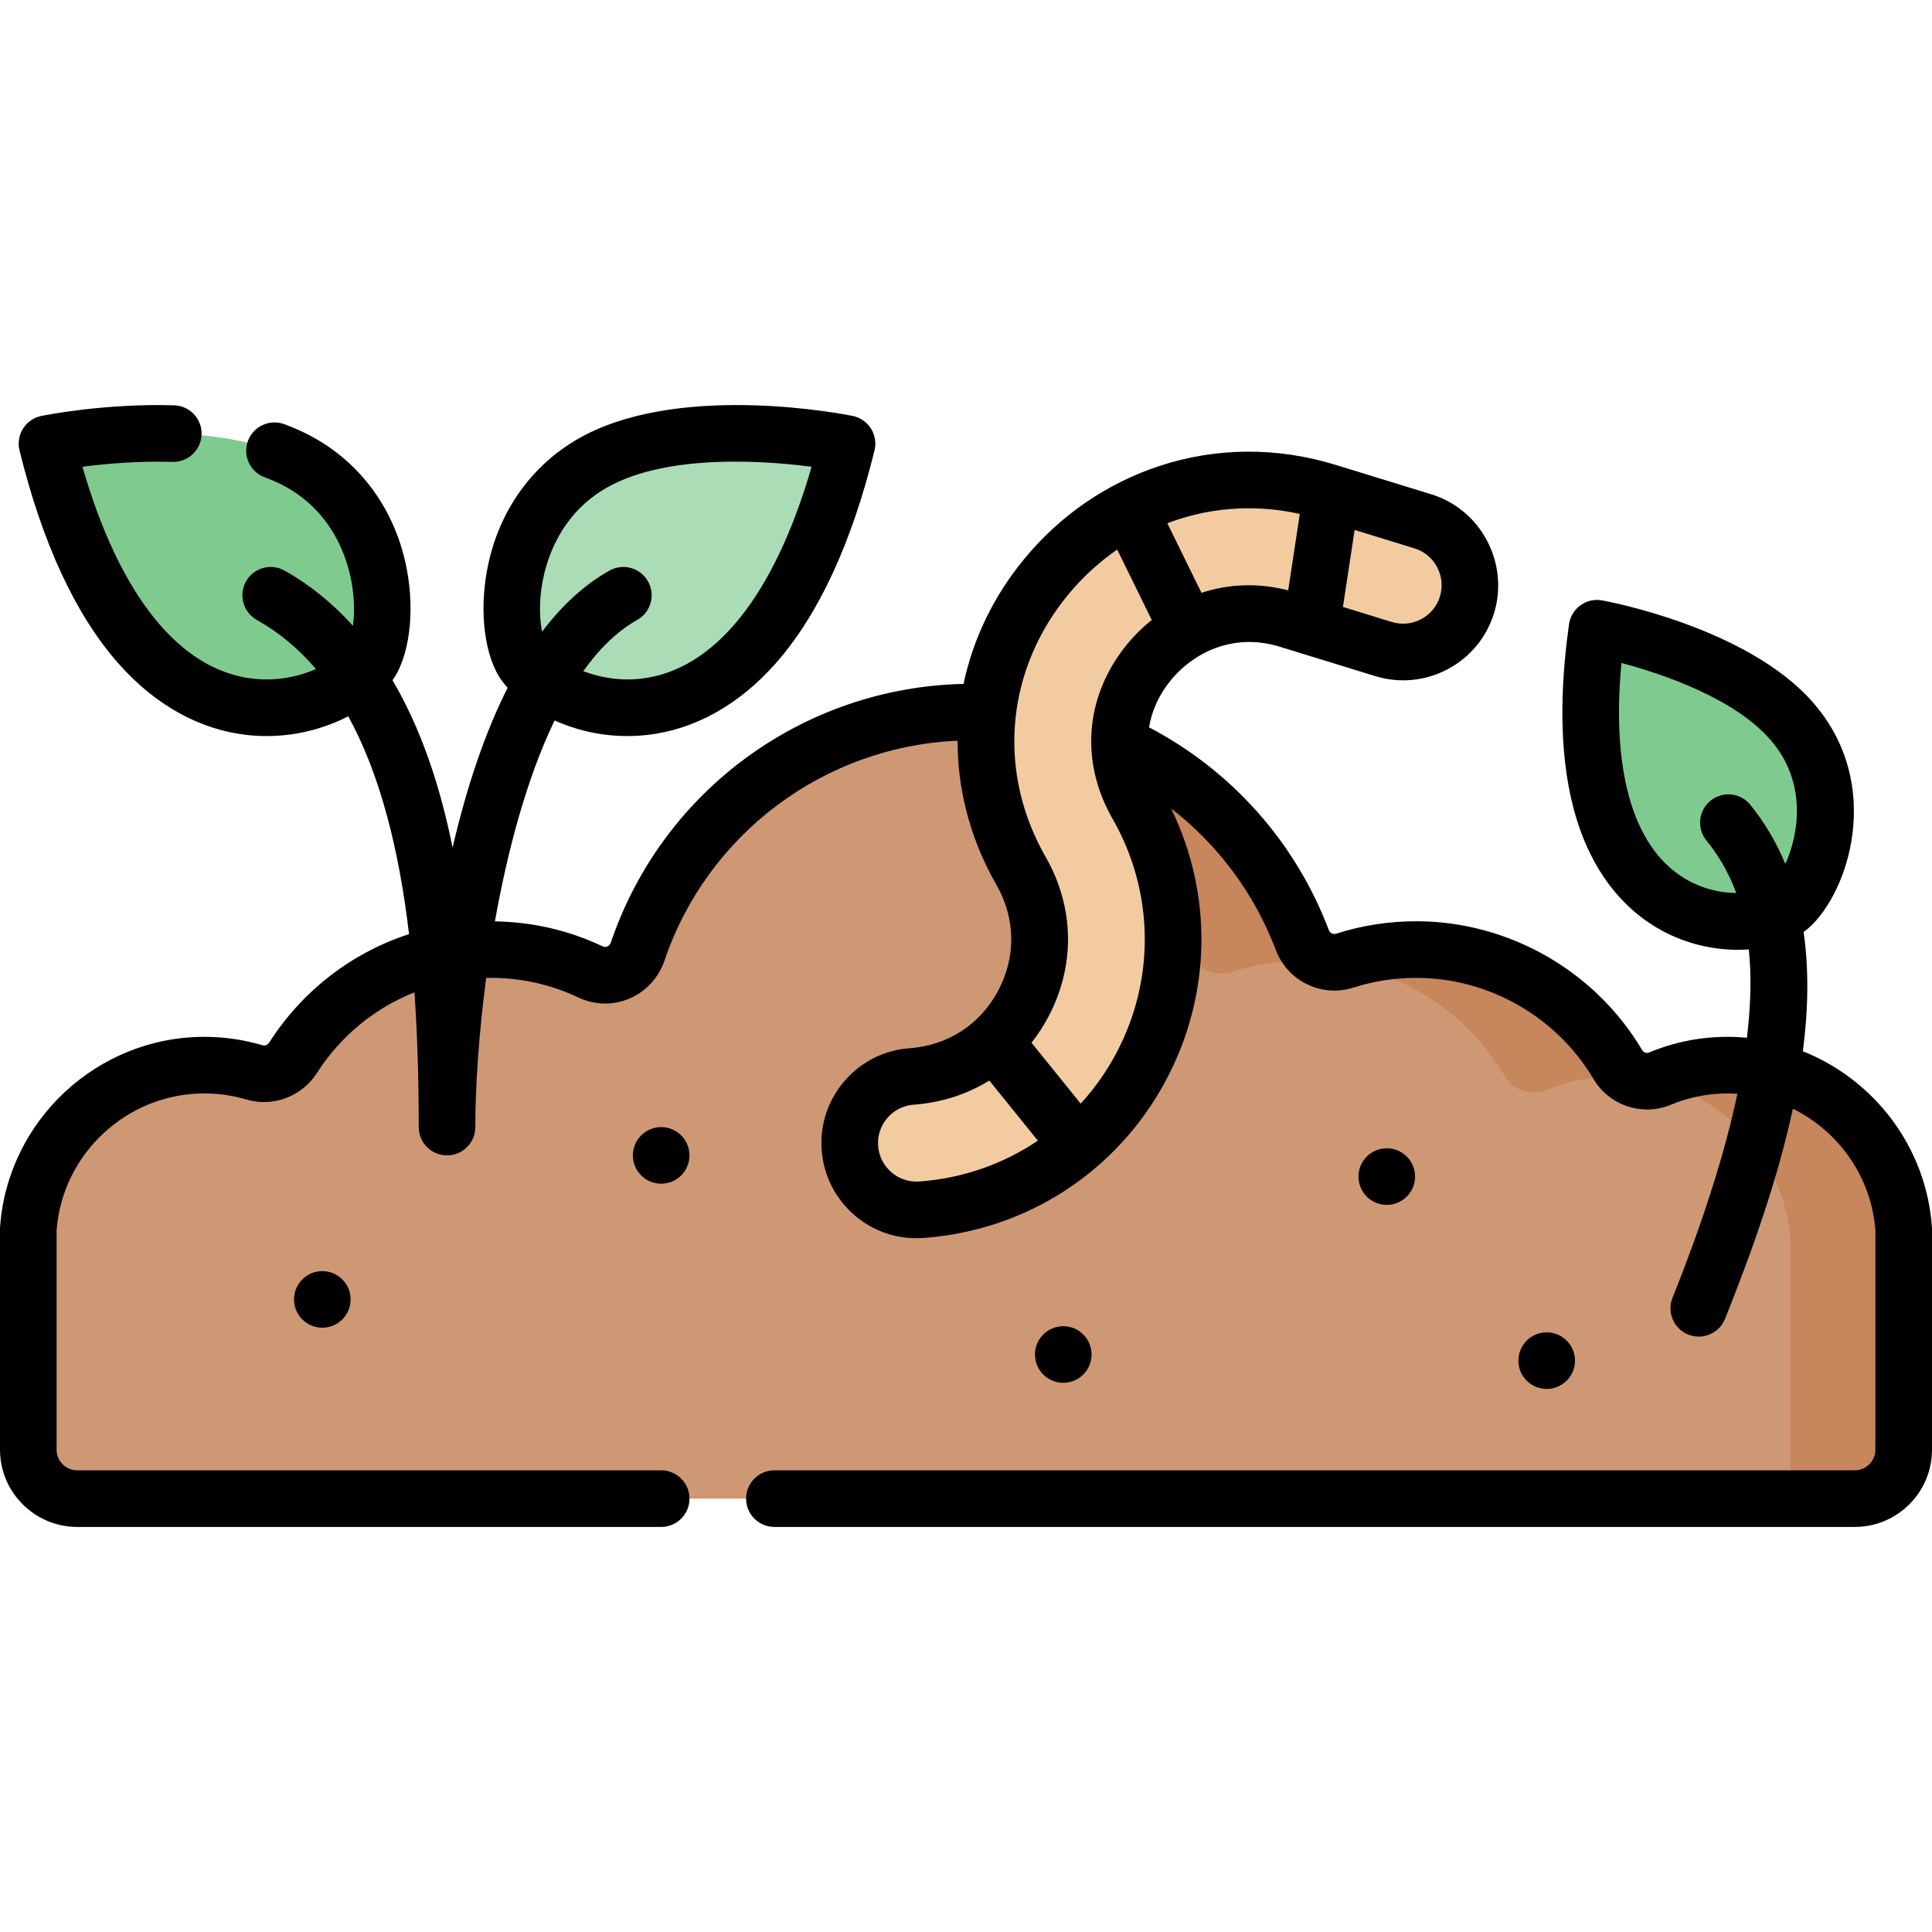 <svg id="Capa_1" enable-background="new 0 0 512 512" height="512" viewBox="0 0 512 512" width="512" xmlns="http://www.w3.org/2000/svg"><g><g><g><path d="m474.383 240.28c-9.786 8.671-62.915 9.891-51.152-73.792 0 0 35.797 6.495 51.607 24.637s7.221 42.353-.455 49.155z" fill="#7fcb8f"/></g></g><g><g><path d="m457.848 282.271c-6.372 0-12.442 1.279-17.976 3.589-4.095 1.709-8.857.086-11.119-3.731-10.815-18.251-30.708-30.488-53.46-30.488-6.588 0-12.935 1.03-18.891 2.933-4.615 1.474-9.551-.913-11.267-5.443-13.38-35.319-47.518-60.43-87.526-60.43-41.156 0-76.104 26.571-88.63 63.494-1.746 5.145-7.526 7.726-12.435 5.398-8.044-3.814-17.036-5.951-26.53-5.951-21.984 0-41.298 11.424-52.334 28.658-2.18 3.404-6.303 5.064-10.177 3.911-4.23-1.26-8.711-1.938-13.351-1.938-24.705 0-44.923 19.152-46.652 43.417v58.493c0 7.165 5.808 12.973 12.973 12.973h471.054c7.165 0 12.973-5.808 12.973-12.973v-58.493c-1.729-24.266-21.947-43.419-46.652-43.419z" fill="#cf9875"/></g></g><g><g><g><path d="m315.135 252.129c1.716 4.531 6.653 6.918 11.268 5.443 5.956-1.902 12.302-2.932 18.89-2.932 22.752 0 42.645 12.237 53.46 30.488 2.262 3.817 7.024 5.441 11.119 3.731 5.534-2.31 11.604-3.589 17.976-3.589 1.493 0 2.97.073 4.427.21-1.421-.754-2.656-1.891-3.522-3.353-10.815-18.251-30.708-30.488-53.46-30.488-6.588 0-12.934 1.03-18.89 2.932-4.615 1.475-9.552-.913-11.268-5.443-13.38-35.319-47.518-60.43-87.526-60.43-8.389 0-16.514 1.121-24.25 3.192 37.503 2.277 69.042 26.626 81.776 60.239z" fill="#c7865b"/></g></g><g><g><path d="m457.848 282.271c-6.371 0-12.442 1.279-17.976 3.589-.605.252-1.225.424-1.85.535 19.878 4.412 34.993 21.463 36.477 42.293v68.466h17.027c7.165 0 12.973-5.808 12.973-12.973v-58.493c-1.728-24.264-21.946-43.417-46.651-43.417z" fill="#c7865b"/></g></g></g><g><g><path d="m138.19 174.558c6.748 13.46 63.023 37.518 86.285-56.98 0 0-41.049-8.387-65.72 4.236-24.672 12.623-25.859 42.185-20.565 52.744z" fill="#aaddb6"/></g></g><g><g><path d="m45.925 114.906c11.005.328 22.823 2.084 32.25 6.907 24.671 12.623 25.858 42.186 20.565 52.744-6.748 13.46-63.023 37.518-86.285-56.98 0 .001 15.673-3.202 33.47-2.671" fill="#7fcb8f"/></g></g><g><g><path d="m379.524 139.117c7.773 3.728 11.858 12.678 9.246 21.167-2.876 9.347-12.785 14.593-22.132 11.717l-25.307-7.786c-16.175-4.977-29.56 2.471-36.692 11.102-8.942 10.82-10.403 24.584-3.908 36.82.194.365.396.731.604 1.096 12.349 21.565 12.749 47.534 1.071 69.469-11.679 21.935-33.449 36.1-58.234 37.893-9.753.706-18.233-6.63-18.939-16.384-.705-9.754 6.63-18.233 16.384-18.938 12.755-.922 23.518-7.926 29.528-19.214s5.812-24.127-.543-35.225c-.397-.694-.781-1.39-1.152-2.089-13.246-24.956-10.223-54.072 7.889-75.988 8.563-10.362 19.736-18.022 32.31-22.153 13.561-4.456 28.117-4.537 42.096-.236l25.306 7.786c.861.262 1.687.586 2.473.963z" fill="#f2cca0"/></g></g><g><circle cx="175.221" cy="306.193" r="7.5"/><circle cx="367.511" cy="311.808" r="7.5"/><circle cx="281.775" cy="358.956" r="7.5"/><circle cx="409.886" cy="360.584" r="7.5"/><circle cx="85.418" cy="344.359" r="7.5"/><path d="m511.981 325.156c-1.515-21.264-15.36-39.056-34.199-46.56 1.409-10.905 1.645-21.567.187-31.614.492-.348.959-.71 1.387-1.089 10.469-9.276 20.086-37.954 1.136-59.697-17.339-19.895-54.355-26.804-55.922-27.088-2.008-.367-4.078.105-5.732 1.301-1.654 1.195-2.75 3.014-3.034 5.035-3.091 21.988-2.099 40.308 2.948 54.45 4.36 12.217 11.891 21.48 21.778 26.788 6.563 3.524 13.597 5.028 20.017 5.028.985 0 1.955-.036 2.907-.104.672 6.528.614 14.234-.508 23.41-1.681-.159-3.381-.244-5.099-.244-7.22 0-14.24 1.402-20.865 4.167-.63.264-1.412-.015-1.778-.633-12.488-21.074-35.445-34.165-59.912-34.165-7.228 0-14.359 1.109-21.197 3.295-.806.26-1.643-.158-1.948-.964-8.782-23.181-25.679-42.204-47.636-53.726.71-4.439 2.678-8.743 5.909-12.652 5.588-6.762 16.064-12.602 28.706-8.711l25.306 7.786c6.436 1.98 13.257 1.336 19.207-1.815 5.951-3.15 10.319-8.429 12.299-14.865 3.641-11.832-2.022-24.788-13.172-30.135 0-.001-.001-.001-.002-.002-1.126-.539-2.306-1-3.506-1.37l-25.306-7.787c-15.473-4.76-31.601-4.663-46.643.279-13.921 4.574-26.283 13.046-35.75 24.5-8.284 10.023-13.712 21.408-16.209 33.268-42.416.939-79.8 28.232-93.475 68.54-.222.655-.694.938-.957 1.049-.394.166-.785.161-1.163-.018-8.996-4.265-18.611-6.483-28.592-6.644 3.336-18.762 8.447-37.964 15.804-53.23 4.535 2.026 11.167 4.123 19.269 4.123 1.696 0 3.456-.092 5.273-.295 12.559-1.408 24.325-7.955 34.029-18.934 11.329-12.817 20.15-31.815 26.218-56.465.488-1.981.147-4.077-.944-5.801-1.091-1.725-2.838-2.931-4.837-3.339-1.781-.364-43.933-8.757-70.638 4.907-12.619 6.456-21.623 17.788-25.354 31.907-2.931 11.091-2.342 23.21 1.501 30.875.745 1.486 1.773 2.952 3.038 4.364-5.808 11.486-10.678 25.621-14.581 42.343-.855-4.201-1.798-8.247-2.844-12.133-3.317-12.322-7.697-23.061-13.081-32.225.549-.775 1.032-1.558 1.428-2.349 3.843-7.665 4.432-19.785 1.501-30.875-3.731-14.119-12.736-25.451-25.354-31.907-1.958-1.002-4.065-1.919-6.264-2.727-3.886-1.427-8.198.565-9.626 4.454-1.428 3.888.566 8.198 4.454 9.626 1.633.6 3.183 1.273 4.604 2.001 16.57 8.478 20.229 26.846 18.768 37.347-5.379-5.964-11.415-10.865-18.124-14.628-3.613-2.026-8.184-.74-10.21 2.873s-.74 8.184 2.873 10.21c5.862 3.288 11.07 7.622 15.673 13.013-4.419 1.932-10.232 3.278-16.648 2.558-19.484-2.185-35.397-22.036-45.245-56.173 5.954-.769 14.646-1.561 23.856-1.286 4.105.13 7.597-3.132 7.72-7.273.124-4.14-3.132-7.597-7.273-7.72-18.445-.555-34.521 2.682-35.196 2.82-1.999.409-3.747 1.614-4.837 3.339-1.091 1.725-1.432 3.82-.944 5.802 6.068 24.649 14.889 43.646 26.218 56.464 9.703 10.978 21.47 17.525 34.028 18.934 1.818.204 3.577.296 5.274.295 8.383 0 15.215-2.246 19.754-4.333.629-.29 1.241-.594 1.844-.905 4.134 7.52 7.57 16.342 10.323 26.567 2.507 9.311 4.423 19.59 5.784 31.159-15.075 4.901-28.189 14.89-37.034 28.703-.406.632-1.112.949-1.72.767-5.013-1.493-10.225-2.25-15.492-2.25-28.342 0-52.12 22.131-54.133 50.384-.012.177-.018.354-.018.532v58.493c0 11.289 9.184 20.473 20.473 20.473h154.748c4.142 0 7.5-3.358 7.5-7.5s-3.358-7.5-7.5-7.5h-154.748c-3.018 0-5.473-2.455-5.473-5.473v-58.214c1.581-20.318 18.729-36.196 39.152-36.196 3.816 0 7.587.547 11.21 1.627 6.98 2.078 14.644-.822 18.633-7.055 6.303-9.843 15.368-17.21 25.837-21.362.761 10.805 1.132 22.641 1.132 35.711 0 4.142 3.358 7.5 7.5 7.5s7.5-3.358 7.5-7.5c0-10.355.87-24.372 2.878-39.516.391-.008.779-.037 1.171-.037 8.154 0 15.999 1.759 23.317 5.229 4.225 2.004 9.123 2.104 13.438.277 4.383-1.855 7.777-5.516 9.313-10.043 11.438-33.716 42.359-56.748 77.688-58.312-.025 12.182 2.955 24.472 9.057 35.967.409.771.832 1.538 1.269 2.3 5.047 8.813 5.204 19.009.431 27.973s-13.32 14.525-23.449 15.258c-6.716.486-12.84 3.558-17.246 8.65-4.405 5.092-6.564 11.595-6.078 18.31s3.558 12.84 8.65 17.246c4.621 3.998 10.403 6.145 16.452 6.145.617 0 1.236-.022 1.858-.067 27.372-1.979 51.415-17.624 64.313-41.848 12.054-22.639 12.453-49.17 1.32-71.989 12.472 9.66 22.107 22.591 27.775 37.55 3.128 8.257 12.152 12.623 20.544 9.937 5.358-1.713 10.953-2.583 16.627-2.583 19.195 0 37.208 10.273 47.008 26.812 4.162 7.025 12.958 9.96 20.46 6.829 4.785-1.997 9.86-3.01 15.086-3.01.868 0 1.728.039 2.584.096-3.116 14.718-8.553 32.478-17.196 54.054-1.54 3.845.328 8.211 4.173 9.751.914.367 1.858.54 2.787.54 2.975 0 5.79-1.782 6.964-4.713 7.011-17.502 13.875-36.694 17.972-55.681 12.082 5.969 20.766 17.975 21.868 32.149v58.214c0 3.018-2.455 5.473-5.473 5.473h-286.304c-4.142 0-7.5 3.358-7.5 7.5s3.358 7.5 7.5 7.5h286.306c11.289 0 20.473-9.184 20.473-20.473v-58.493c0-.177-.006-.354-.019-.531zm-64.374-91.7c-14.428-7.76-20.684-28.126-17.91-57.761 10.731 2.859 29.799 9.241 39.486 20.356 9.799 11.244 7.549 25.027 3.95 32.924-2.299-5.567-5.342-10.821-9.255-15.673-2.601-3.226-7.322-3.73-10.546-1.13-3.225 2.6-3.73 7.322-1.13 10.546 2.87 3.559 5.744 8.003 7.925 13.934-3.724-.037-8.145-.843-12.52-3.196zm-285.437-104.966c9.333-4.775 21.613-6.154 32.697-6.154 7.823 0 15.051.688 20.216 1.354-9.848 34.138-25.76 53.987-45.245 56.171-5.767.649-11.04-.378-15.26-1.996 4.202-5.89 8.944-10.579 14.286-13.574 3.613-2.026 4.899-6.597 2.873-10.21s-6.598-4.899-10.21-2.873c-6.533 3.663-12.491 9.073-17.862 16.191-2.07-10.138 1.081-29.993 18.505-38.909zm214.113 17.391c4.507 2.163 6.794 7.406 5.319 12.198-1.655 5.379-7.379 8.41-12.758 6.754l-12.953-3.985 3.1-20.405 15.857 4.879c.494.15.976.339 1.435.559zm-45.355-11.181c4.508 0 9.041.504 13.535 1.499l-3.076 20.247c-8.447-2.161-16.222-1.569-22.979.665l-9.05-18.444c.871-.33 1.747-.648 2.633-.94 6.14-2.017 12.513-3.027 18.937-3.027zm-87.297 178.412c-2.721.194-5.351-.677-7.413-2.461s-3.306-4.265-3.503-6.984.677-5.352 2.462-7.414c1.784-2.062 4.264-3.306 6.983-3.503 7.345-.531 14.132-2.752 20.019-6.392l12.863 15.923c-9.163 6.196-19.923 10-31.411 10.831zm52.156-33.937c-2.601 4.885-5.762 9.339-9.383 13.301l-13.038-16.141c1.633-2.082 3.112-4.332 4.402-6.754 7.248-13.612 7.009-29.094-.656-42.48-.357-.622-.701-1.247-1.035-1.875-11.795-22.224-9.096-48.162 7.046-67.694 3.791-4.587 8.152-8.579 12.95-11.891l9.155 18.658c-2.426 1.936-4.564 4.054-6.369 6.238-10.942 13.239-12.718 30.104-4.75 45.117.231.436.472.872.719 1.304 11.06 19.314 11.418 42.573.959 62.217z"/></g></g></svg>